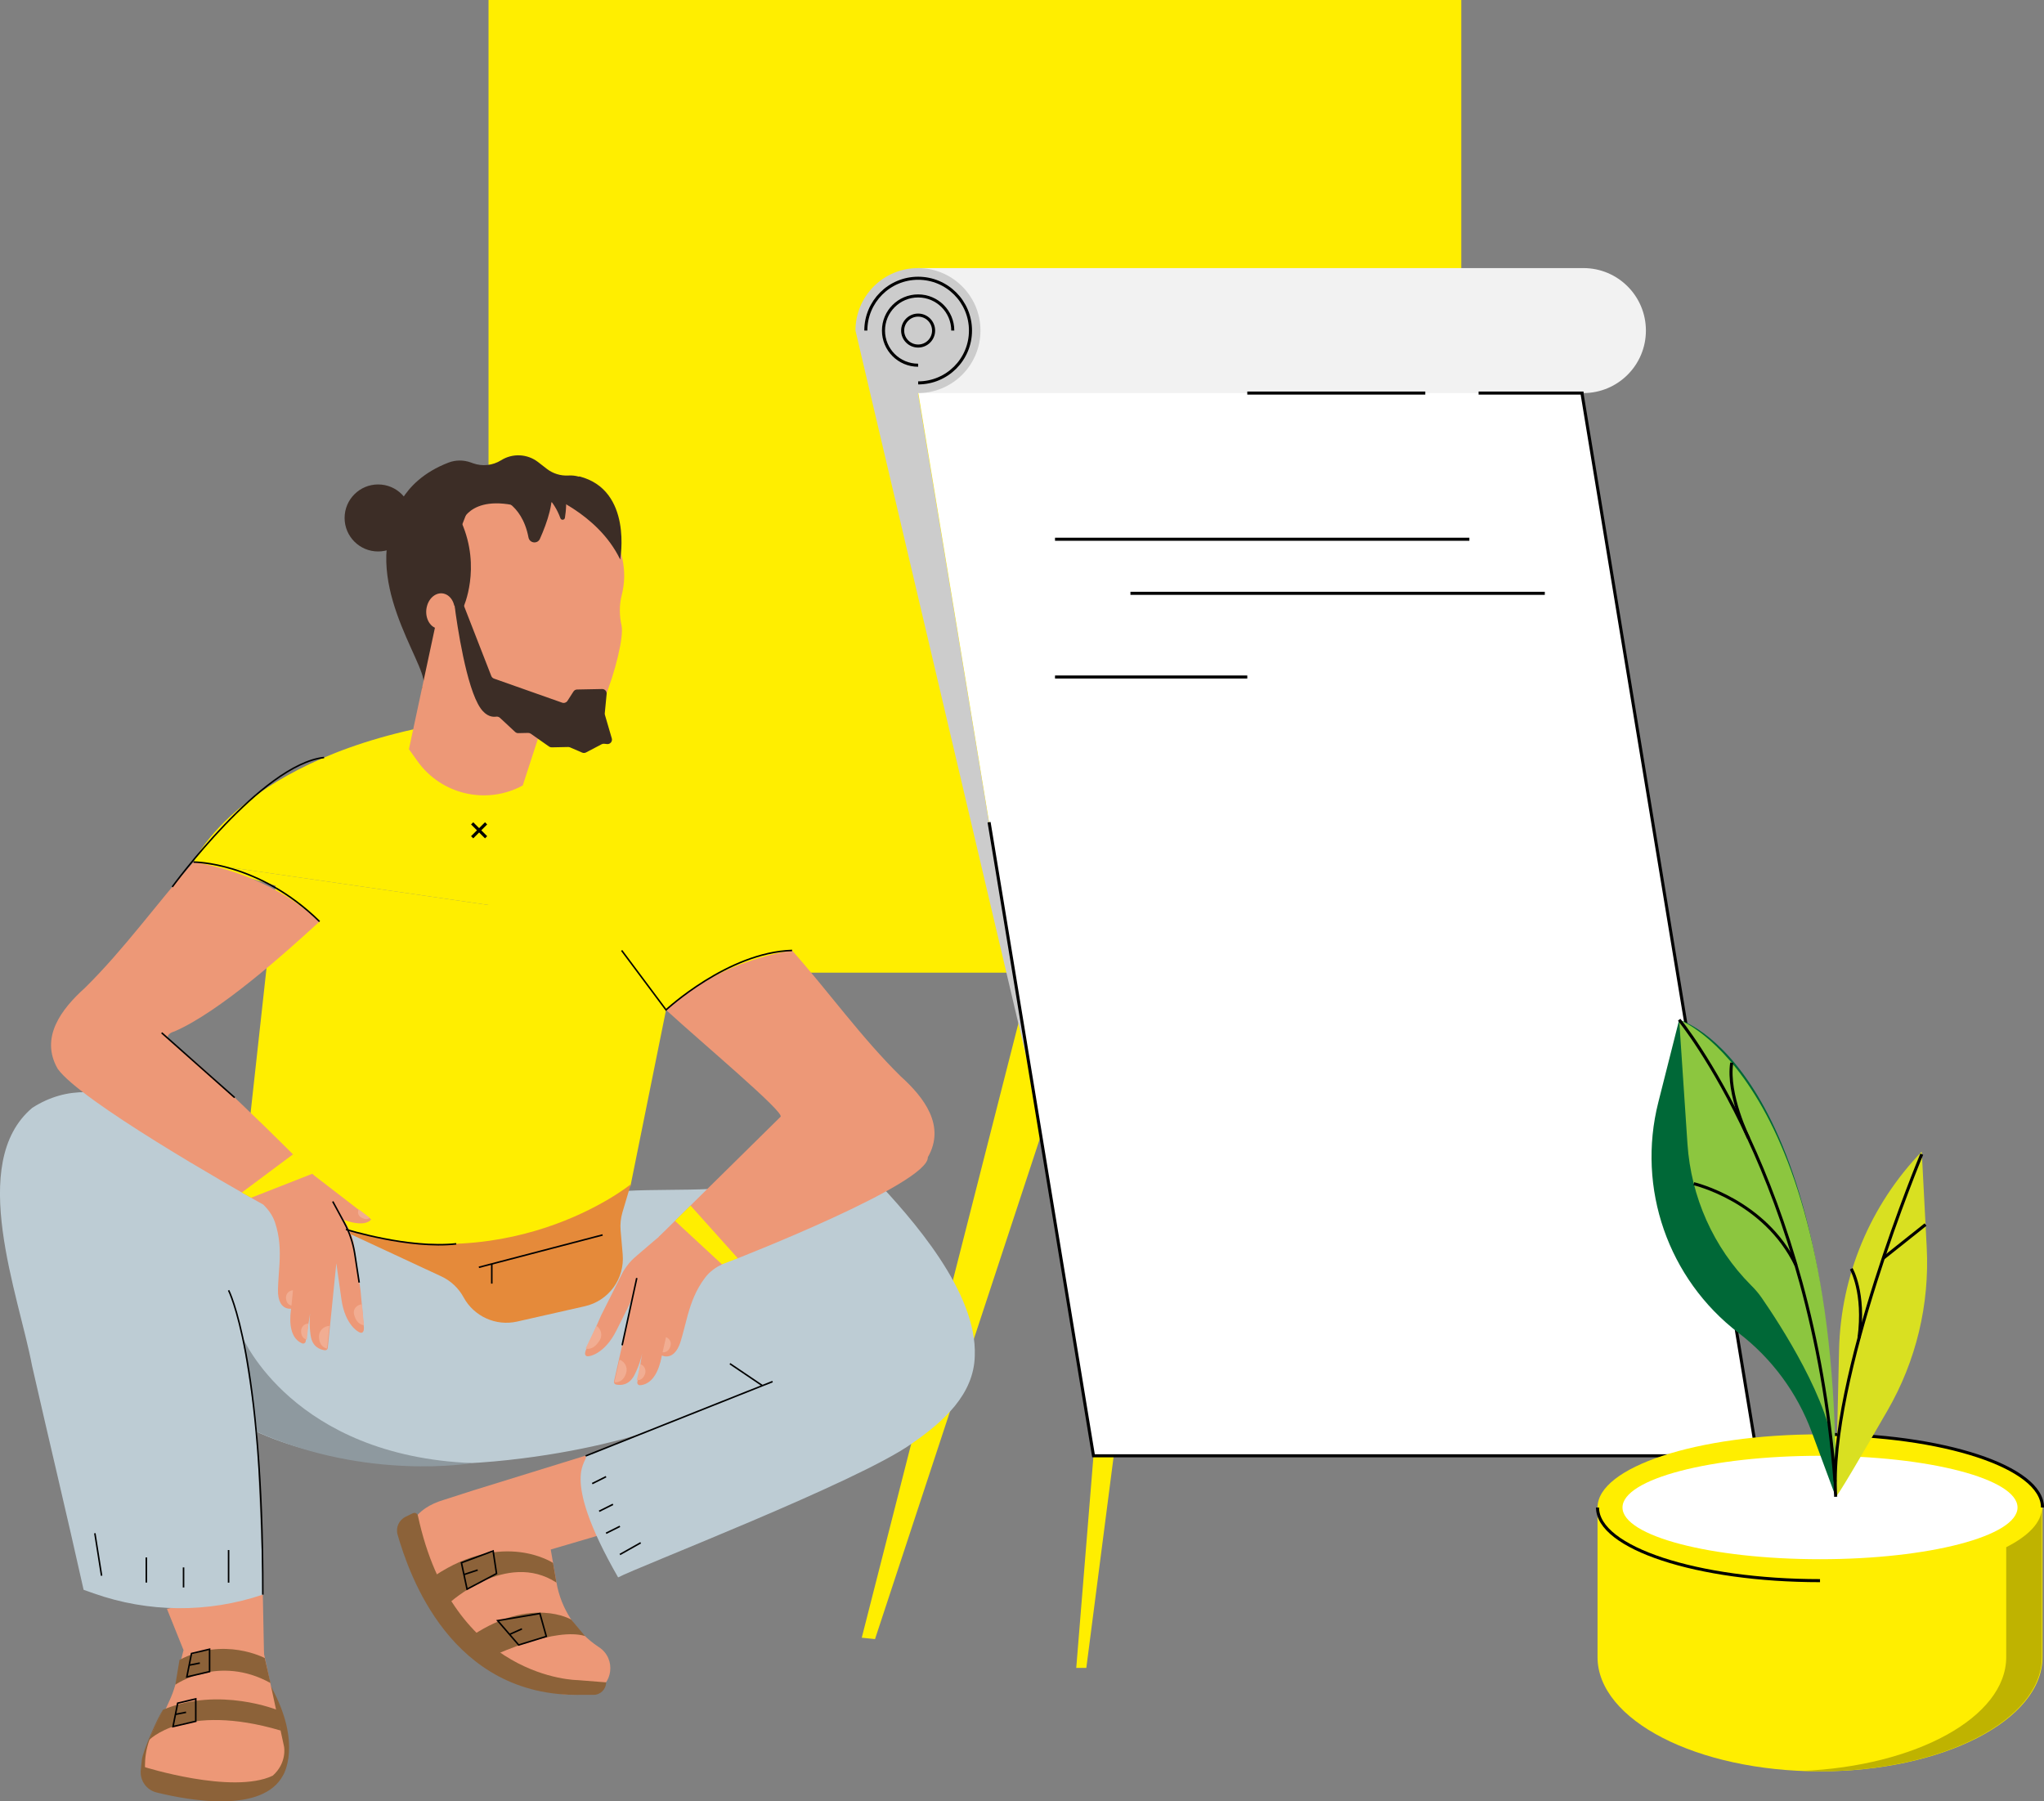 <svg xmlns="http://www.w3.org/2000/svg" id="Capa_2" viewBox="0 0 667.17 588.03"><rect x="0" y="0" width="667.17" height="588.03" fill="#808080" stroke="none"/><defs><style>.cls-1{fill:#3c2d26;}.cls-2{fill:#f1ad92;}.cls-3{fill:#d9e021;}.cls-4{fill:#bdccd4;}.cls-4,.cls-5,.cls-6,.cls-7,.cls-8,.cls-9,.cls-10{fill-rule:evenodd;}.cls-11{fill:#8cc63f;}.cls-12{fill:#ccc;}.cls-5{fill:#e58a3a;}.cls-13{fill:#bfb300;}.cls-6,.cls-14{fill:#fe0;}.cls-15{fill:#f79068;}.cls-16{fill:#fff;}.cls-17,.cls-18,.cls-10{fill:none;stroke:#000;stroke-miterlimit:10;}.cls-17,.cls-10{stroke-width:.5px;}.cls-19{fill:#f2f2f2;}.cls-8,.cls-20{fill:#ed9877;}.cls-21{fill:#006837;}.cls-22{fill:#8e999f;}.cls-9{fill:#8c6239;}</style></defs><g id="Capa_1-2"><rect class="cls-14" x="159.46" width="317.51" height="317.51"></rect><polygon class="cls-14" points="343.61 290.12 281.28 534.61 285.61 535.06 352.24 332.74 343.61 290.12"></polygon><path class="cls-9" d="M47.33,577.32l1.94-10.7,3.92-8.5c-1.66,2.33-6.6,13.55-6.9,16.39l-.34,3.29c-.35,3.38,1.83,6.5,5.13,7.32,11.02,2.72,34.69,6.87,41.33-5.63,0,0,6.4-10.21-3.96-28.97l-41.12,26.8Z"></path><path class="cls-15" d="M180.65,256.07l8.58-16.76"></path><polygon class="cls-20" points="54.49 525.19 59.91 538.67 86.17 539.9 85.74 518.2 54.49 525.19"></polygon><path class="cls-8" d="M154.71,486.44l-9.86,3.17c-9.46,2.81-13.18,9.19-11.09,17.04,3.67,13.76,12.51,33.33,33.63,41.84,13.1,5.28,21.25,5.53,26.31,3.81,6.42-2.17,7.5-10.84,1.84-14.58-.07-.05-.14-.1-.22-.14-7.23-4.82-12.19-12.39-13.68-20.96l-2.37-13.6-24.56-16.58Z"></path><path class="cls-8" d="M195.56,473.8l2.26,26.71-18.26,5.37-8.51.51c-10.5.62-18.92-8.97-16.52-19.22.06-.24.12-.48.19-.73h0s40.85-12.64,40.85-12.64Z"></path><path class="cls-4" d="M284.91,384.23c-8.89,9.01-33.88,3.53-51.3,3.2,1.23-2.45,8.87,1.76,9.94-.82-13.21,3.32-37.64.25-50.81,3.75,1.78,4.33-102.34,7.71-110.21-.67-2.37-2.52-4.81-4.96-7.31-7.33-16.53-15.44-41.84-35.39-64.68-20.73-21.33,17.96-4.43,61.04-.07,84.23,5.54,24.38,11.39,48.7,16.82,73.11l3.26,1.15c17.84,6.32,37.29,6.47,55.22.43-.22-17.21-1.39-34.4-1.77-51.61l-.06-1.52c.27.12.57.3.93.45,47.16,20.75,114.61,3.95,126.37-.6-5.52,2.2-18.31,7.35-20.09,7.99,1.28,1.93-9.17,5.18,10.61,39.66,5.99-3.27,78.48-31.24,95.85-43.68l.59-.41c9.66-6.76,19.72-15.63,19.97-28.25.83-20.69-20.26-44.66-33.28-58.36Z"></path><path class="cls-6" d="M63.16,281.41s15.54-34.58,83.99-45.66c0,0,55.84-8.93,114.29,74.51"></path><path class="cls-6" d="M261.44,310.26s-15.72-2.88-44.04,19.41l-11.61,57.48h0c-27.88,21.13-43.49,33.77-97.27,13.04l-29.58-10.91,11.01-100.16-26.79-7.71"></path><path class="cls-7" d="M77.93,416.5l.91.7"></path><path class="cls-8" d="M234.8,413.1c1.75-.87,3.92-1.98,6.01-2.36,0,0,62.39-24.36,62.04-32.98,5.91-10.26-1.26-19.57-8.84-26.39-12.93-12.73-23.46-27.56-35.48-41.11-15.17,2.52-29.82,8.99-41.14,19.41,11.59,10.64,38.97,33.57,37.38,34.89l-39.83,39.27,19.85,9.27Z"></path><line class="cls-17" x1="30.96" y1="500.51" x2="33.16" y2="514.37"></line><line class="cls-17" x1="47.76" y1="508.4" x2="47.76" y2="516.61"></line><line class="cls-17" x1="59.91" y1="511.66" x2="59.91" y2="518.2"></line><line class="cls-17" x1="74.61" y1="505.99" x2="74.61" y2="516.63"></line><path class="cls-10" d="M191.16,475.27l61.01-24.27"></path><line class="cls-17" x1="209.12" y1="503.62" x2="202.34" y2="507.44"></line><line class="cls-17" x1="202.34" y1="498.25" x2="197.82" y2="500.51"></line><line class="cls-17" x1="200.08" y1="491.07" x2="195.56" y2="493.33"></line><line class="cls-17" x1="197.82" y1="482.04" x2="193.3" y2="484.3"></line><line class="cls-17" x1="238.25" y1="445.16" x2="248.85" y2="452.32"></line><path class="cls-8" d="M59.91,538.67s17.03-12.7,26.04.19l6.77,31.31s4.17,21.14-42.37,12.63h0c-1.72-1.09-2.85-2.93-2.98-4.96-.25-3.87.29-10.51,5.42-17.12l2.59-5.7c1.38-3.02,2.32-6.23,2.81-9.51l1.71-6.83Z"></path><path class="cls-10" d="M202.91,310.26l14.49,19.41s20.18-18.78,41.14-19.41"></path><path class="cls-1" d="M138.18,225.47h0c-.47-.21-.62-.81-.28-1.2,3.71-4.41-18.77-30.74-9.61-54.03,0,0,1.71-12.93,18.1-19.23,2.34-.9,4.94-.89,7.3-.04l.69.25c3.05,1.1,6.44.74,9.19-.98h0c3.75-2.35,8.57-2.11,12.07.6l2.82,2.19c2.02,1.57,4.55,2.35,7.11,2.19h0c4.68-.29,8.92,2.77,10.12,7.3h0c.55,2.07.49,4.26-.18,6.29l-19.54,59.52-34.19-9.25"></path><path class="cls-20" d="M142.39,202.98c-5.33.99,14.43-46.73,14.43-46.73l36.23,9.26s14.21,11.95,9.87,28.83c-.84,3.26-.75,6.67-.03,9.96.75,3.45-2.01,15.21-5.9,24.52l-4.69,10.5-15.85-.81-5.82,17.9h0c-11.82,6.42-26.58,3-34.38-7.96l-2.77-3.89,8.9-41.58Z"></path><path class="cls-1" d="M149.82,196.22c-.87.02-1.53.78-1.42,1.65.78,5.95,3.79,26.63,8.44,33.31,1.97,2.83,4.09,2.92,5.12,2.76.45-.07.9.09,1.24.4l4.94,4.59c.28.26.64.4,1.02.39l3.24-.07c.31,0,.62.09.87.27l5.93,4.17c.25.18.56.27.87.27l5.38-.11c.21,0,.42.04.61.12l3.96,1.71c.41.17.87.16,1.26-.05l5.1-2.68c.26-.13.54-.19.83-.16l.93.1c1.03.11,1.85-.87,1.55-1.86l-2.24-7.66c-.05-.18-.07-.37-.05-.55l.61-6.3c.08-.87-.61-1.62-1.48-1.6l-8.16.16c-.49,0-.94.26-1.2.67l-1.95,3.04c-.37.57-1.08.81-1.72.59l-22.26-7.86c-.4-.14-.72-.45-.88-.85l-9.15-23.49c-.22-.57-.78-.94-1.39-.93h0Z"></path><circle class="cls-1" cx="123.42" cy="169.08" r="10.94"></circle><path class="cls-1" d="M196.52,165.68c-13.33-6.03-22.72.98-22.72.98-19.83-7-23.15,3.88-23.15,3.88,6.53,14.92.59,27.74.59,27.74l-23.65-4.49,4.49-26.37,21-11.34,15.69-2.31,27.76,11.91Z"></path><path class="cls-20" d="M148.17,201.14c-.85,3.07-3.5,4.81-5.93,3.9s-3.71-4.15-2.86-7.22,3.5-4.81,5.93-3.9,3.71,4.15,2.86,7.22Z"></path><path class="cls-1" d="M161.99,162.25s8.26,1.46,10.51,13.19c.36,1.9,2.94,2.23,3.73.46,2.36-5.3,4.95-12.67,3.47-17.15"></path><path class="cls-1" d="M176.35,160.1s4.35,2.88,6.57,9.07c.27.74,1.35.63,1.47-.14.37-2.29.66-5.52.09-8.51-1.03-5.4-8.14-.42-8.14-.42Z"></path><path class="cls-5" d="M106.73,399.29l37.31,17.36c3.09,1.44,5.64,3.83,7.27,6.83h0c3.4,6.26,10.55,9.5,17.5,7.92l22.09-5c7.77-1.76,13.04-8.98,12.35-16.92l-.68-7.82c-.17-1.99.03-4,.6-5.92l2.72-9.15s-41.09,33.49-99.15,12.69Z"></path><path class="cls-20" d="M118.44,429.54l-.04-.46-.73-7.93-2.12-14.67c-.05-.46-.15-.96-.28-1.5,0,0,0-.01,0-.01-.21-.82-.49-1.71-.81-2.53-.3-.77-.63-1.48-.96-2.06-.24-.42-.51-.88-.8-1.37-1.94-3.31-4.79-8-7.54-12.38-.64-1.01-33.37-34.38-49.61-46.84-1.59-1.32-.59-2.54,1.45-3.12,14.59-6.36,35.71-25.21,47.3-35.85-11.32-10.42-25.97-16.89-41.14-19.41-12.02,13.55-22.55,28.38-35.48,41.11-7.58,6.82-14.75,16.13-8.84,26.39,7.37,10.41,56.35,38.34,67.15,44.35,1.64,1.64,3.01,3.52,3.77,5.76,1.59,4.74,1.7,9.07,1.48,13.33,0,.17-.02.34-.03.5-.15,2.65-.4,5.28-.48,7.96-.06,2.19.31,3.63.86,4.59,0,0,0,0,0,0,.3.52.65.89,1.01,1.16,0,0,.01,0,.02.01,1.15.84,2.39.63,2.39.63,0,.05-.01.1-.02.15-.19,1.36-.26,2.56-.24,3.61.02,1.15.14,2.12.35,2.96,0,.01,0,.02,0,.04.31,1.27.79,2.2,1.32,2.89.01.02.02.03.04.04.75.95,1.6,1.42,2.23,1.65.48.18,1-.14,1.08-.65l.02-.15.05-.28.75-4.77.07-.42.38-2.38s0,0,0,0l.2-1.29c-.07.63-.14,1.43-.16,2.36h0c-.03,1.4.03,3.1.31,5,.56,3.87,3.29,4.66,4.68,4.81.45.05.86-.28.91-.73l.03-.26.03-.29.3-3c.01-.12.03-.24.04-.36l.22-2.17.03-.29.56-5.52c0-.09.02-.18.03-.28l.03-.33.06-.6,1.41-13.98.06-.57s0,.04.02.16c0,0,0,0,0,0,.09.62.44,3.17,1.65,11.66.59,4.13,1.99,6.9,3.39,8.61.02.03.03.05.05.07.75.9,1.49,1.5,2.11,1.86,0,0,0,0,0,0,.18.1.35.19.51.25.45.18.99.07,1.19-.69.01-.06.03-.12.04-.18.03-.19.05-.42.04-.68l-.36-3.93Z"></path><path class="cls-2" d="M118.15,425.76h0c-1.83.21-2.99,1.67-2.59,3.27s1.29,3.34,3.23,3.58l-.64-6.85Z"></path><path class="cls-2" d="M107.52,432.82h0c-1.9.05-3.42,1.6-3.4,3.5s.75,3.43,2.64,3.93l.75-7.43Z"></path><path class="cls-2" d="M100.69,432.04h0c-1.35.03-2.43,1.14-2.41,2.49s.53,2.44,1.88,2.79l.53-5.28Z"></path><path class="cls-2" d="M95.63,421.2h0c-1.27.03-2.29,1.08-2.28,2.35s.5,2.3,1.78,2.64l.5-4.99Z"></path><polygon class="cls-6" points="78.94 389.27 95.63 376.82 103.54 382.53 81.97 390.99 78.94 389.27"></polygon><path class="cls-10" d="M63.16,281.41s21.25-.13,41.14,19.41"></path><path class="cls-20" d="M121.19,398.08l-19.34-14.9-2.13,8.72s17.05,11.17,21.46,6.17Z"></path><path class="cls-10" d="M108.61,392.21l3.73,6.87c1.75,3.22,2.92,6.71,3.48,10.33l1.42,9.27"></path><path class="cls-2" d="M117.11,394.77h0c-.52.92-.21,2.09.71,2.62s2.06.9,2.84.13l-3.55-2.75Z"></path><line class="cls-17" x1="52.76" y1="337.14" x2="76.6" y2="358.3"></line><path class="cls-22" d="M79.18,436.54s16.45,38.73,74.93,41.06c0,0-34.16,5.94-70.15-10.18l-4.78-30.88Z"></path><path class="cls-17" d="M74.61,421.2s11.22,21.5,11.17,99.35"></path><path class="cls-20" d="M235.64,412.72c-2.11,1.05-4.03,2.42-5.48,4.33-3.06,4.04-4.55,8.18-5.71,12.35-.05.16-.09.33-.13.49-.71,2.59-1.31,5.2-2.1,7.81-.64,2.13-1.47,3.4-2.31,4.14,0,0,0,0,0,0-.46.4-.91.65-1.35.79,0,0-.01,0-.02,0-1.37.44-2.5-.16-2.5-.16,0,.05-.02.1-.03.15-.25,1.37-.57,2.54-.93,3.55-.39,1.1-.82,2-1.28,2.73,0,.01-.01.02-.02.03-.7,1.12-1.47,1.86-2.2,2.35-.02.01-.03.02-.05.03-1.03.67-2,.85-2.68.87-.52.01-.92-.46-.83-.97l.03-.15.05-.29.81-4.83.07-.42.4-2.41s0,0,0,0l.22-1.31c-.13.63-.33,1.42-.61,2.32h0c-.42,1.36-1.02,2.97-1.9,4.71-1.79,3.54-4.66,3.42-6.04,3.12-.45-.1-.73-.54-.64-.99l.06-.26.06-.29.68-2.99c.03-.12.05-.24.08-.36l.49-2.15.06-.29,1.24-5.49c.02-.09.04-.18.06-.27l.07-.33.13-.59,3.14-13.9.13-.56s-.02.04-.07.15c0,0,0,0,0,0-.28.56-1.45,2.91-5.34,10.68-1.89,3.79-4.13,6-6.03,7.19-.02.02-.05.03-.07.05-1.01.63-1.92.97-2.62,1.11,0,0,0,0-.01,0-.21.04-.4.07-.57.08-.49.03-.98-.25-.93-1.05,0-.06.01-.12.02-.18.03-.2.09-.42.18-.67l1.61-3.67.19-.43,3.25-7.39,6.75-13.43c.19-.42.45-.88.75-1.35,0,0,0,0,0-.01.46-.73,1.02-1.48,1.59-2.17.53-.64,1.08-1.22,1.59-1.67.37-.33.77-.68,1.21-1.06,2.93-2.56,7.18-6.15,11.24-9.48l16.3,12.53Z"></path><path class="cls-2" d="M194.7,432.79h0c1.59,1.08,2.04,3.24.98,4.85-1.07,1.62-2.63,3.13-4.52,2.52l3.55-7.37Z"></path><path class="cls-2" d="M202.21,443.85h0c1.81.65,2.77,2.64,2.14,4.46s-1.82,3.06-3.81,2.93l1.67-7.39Z"></path><path class="cls-2" d="M209.03,445.3h0c1.29.46,1.97,1.88,1.52,3.17s-1.29,2.17-2.71,2.08l1.19-5.25Z"></path><path class="cls-2" d="M217.39,436.49h0c1.22.44,1.86,1.77,1.44,2.99s-1.22,2.05-2.56,1.97l1.12-4.96Z"></path><path class="cls-1" d="M177.32,161s17.76,6.28,25.11,21.65c0,0,4.18-22.69-13.33-27.13l-11.78,5.49Z"></path><line class="cls-17" x1="196.69" y1="403.13" x2="156.31" y2="413.69"></line><line class="cls-17" x1="160.52" y1="419.02" x2="160.52" y2="412.59"></line><line class="cls-18" x1="154.11" y1="268.77" x2="158.66" y2="273.31"></line><line class="cls-18" x1="158.66" y1="268.77" x2="154.11" y2="273.31"></line><path class="cls-17" d="M112.93,401.33s20.57,6.44,35.99,4.7"></path><path class="cls-10" d="M56.22,289.52s29.2-40.01,49.57-42.24"></path><path class="cls-9" d="M57.24,549.95s14.16-9.93,31.05-.55l-1.87-8.15s-13.35-7.12-27.83.61l-1.36,8.09Z"></path><path class="cls-9" d="M48.43,568.22s11.62-12.63,43.16-3.32l-.8-6.6s-19.2-7.9-37.6-.17l-4.76,10.1Z"></path><polygon class="cls-10" points="58 555.97 56.47 563.62 63.9 561.89 63.9 554.57 58 555.97"></polygon><line class="cls-17" x1="60.72" y1="558.95" x2="57.27" y2="559.63"></line><polygon class="cls-10" points="62.51 539.76 60.98 547.41 68.41 545.67 68.41 538.36 62.51 539.76"></polygon><line class="cls-17" x1="65.23" y1="542.88" x2="61.78" y2="543.56"></line><path class="cls-9" d="M134.75,493.98l-2.36,1.15c-2.18,1.06-3.29,3.52-2.61,5.85,3.73,12.85,17.3,53.07,59.71,52.28h4.26c2.25,0,4.08-1.82,4.08-4.08h0s-9.25-.73-9.25-.73c0,0-40.65-.09-52.17-53.66-.16-.74-.96-1.14-1.64-.81Z"></path><path class="cls-9" d="M190.95,534.06l-4.5-5.37s-12.79-7.62-32.12,5.08l7.98,6.13s19.06-8.73,28.64-5.84Z"></path><path class="cls-9" d="M180.52,510.2s-16.15-10.82-38.61,4.17l4.67,8.97s18.73-17.35,35.05-6.72l-1.12-6.43Z"></path><polygon class="cls-10" points="162.43 529.03 169.3 536.98 178.32 534.19 176.23 526.7 162.43 529.03"></polygon><line class="cls-17" x1="170.37" y1="531.72" x2="166.25" y2="533.56"></line><polygon class="cls-10" points="150.61 510.13 152.45 518.76 162.07 513.67 160.96 506.29 150.61 510.13"></polygon><line class="cls-17" x1="155.92" y1="512.51" x2="151.44" y2="513.99"></line><path class="cls-9" d="M46.95,576.76s28.85,9.11,42.06,2.9v2.26s-14.49,11.13-39.85,1.75c0,0-3.69-3.63-2.21-6.92Z"></path><line class="cls-17" x1="207.85" y1="417.2" x2="203.07" y2="439.14"></line><polygon class="cls-14" points="225.39 393.53 220.32 398.53 235.64 412.72 240.81 410.74 225.39 393.53"></polygon><polygon class="cls-16" points="573.52 475.22 356.92 475.22 299.68 127.91 516.29 127.91 573.52 475.22"></polygon><path class="cls-19" d="M516.83,128.31c11.27,0,20.4-9.13,20.4-20.4s-9.13-20.4-20.4-20.4h-217.2l.05,40.8h217.15Z"></path><path class="cls-12" d="M299.63,128.31c11.27,0,20.4-9.13,20.4-20.4s-9.13-20.4-20.4-20.4-20.4,9.13-20.4,20.4l57.41,244.26-37.01-223.86Z"></path><path class="cls-18" d="M282.61,107.91c0-9.43,7.64-17.08,17.08-17.08s17.08,7.64,17.08,17.08-7.64,17.08-17.08,17.08"></path><line class="cls-18" x1="482.62" y1="128.31" x2="516.83" y2="128.31"></line><line class="cls-18" x1="344.36" y1="176.03" x2="479.61" y2="176.03"></line><line class="cls-18" x1="344.36" y1="221" x2="407.12" y2="221"></line><line class="cls-18" x1="368.98" y1="193.68" x2="504.23" y2="193.68"></line><polyline class="cls-14" points="356.92 475.22 351.29 544.47 354.58 544.47 363.52 475.27"></polyline><line class="cls-18" x1="465.22" y1="128.31" x2="407.12" y2="128.31"></line><polyline class="cls-18" points="322.84 268.4 356.92 475.22 573.52 475.22 516.29 127.91"></polyline><path class="cls-14" d="M521.44,492.1v48.83c0,20.6,32.51,37.3,72.62,37.3s72.62-16.7,72.62-37.3v-48.83"></path><ellipse class="cls-14" cx="594.06" cy="492.1" rx="72.62" ry="23.88"></ellipse><path class="cls-18" d="M594.06,468.22c40.1,0,72.62,10.69,72.62,23.88"></path><path class="cls-18" d="M594.06,515.98c-40.1,0-72.62-10.69-72.62-23.88"></path><ellipse class="cls-16" cx="594.06" cy="492.1" rx="64.47" ry="16.88"></ellipse><path class="cls-21" d="M599.18,488.59c0-141.77-51.09-155.7-51.09-155.7l-6.81,26.94c-7.1,28.07,3.2,57.67,26.19,75.28h0c10.86,8.32,19.14,19.53,23.89,32.36l7.82,21.13Z"></path><path class="cls-11" d="M599.18,488.59l-.6-13.42c-.77-17.29-18.02-43.51-23.54-51.49-.98-1.42-2.09-2.73-3.31-3.94-.07-.07-.14-.14-.21-.21-12.29-12.35-19.57-28.82-20.73-46.2l-2.7-40.43s52.3,19.07,51.09,155.7Z"></path><path class="cls-3" d="M627.27,375.93l1.62,31.29c.96,18.57-3.46,37.02-12.75,53.13-8.23,14.28-16.98,29.22-16.97,28.24s.58-25.49,1.11-48.02c.57-24.17,10.2-47.24,26.98-64.64h0Z"></path><path class="cls-18" d="M548.09,332.89s43.35,52.56,50.87,150.77"></path><path class="cls-18" d="M552.86,386.4s23.22,5.41,33.39,26.68"></path><path class="cls-18" d="M565.24,346.91c-1.57,10.47,5.52,24.65,5.52,24.65"></path><path class="cls-18" d="M627.27,376.76s-30.72,73.47-28.09,111.84"></path><line class="cls-18" x1="628.51" y1="399.74" x2="614.69" y2="410.74"></line><path class="cls-18" d="M604.25,414.18s4.54,7.69,2.54,22.61"></path><path class="cls-13" d="M654.84,505.06v35.87c0,19.59-29.42,35.64-66.8,37.17,1.92.08,3.86.13,5.82.13,40.1,0,72.62-16.7,72.62-37.3v-48.83c0,4.78-4.29,9.23-11.64,12.96Z"></path><circle class="cls-18" cx="299.68" cy="107.91" r="5.05"></circle><path class="cls-18" d="M299.68,119.22c-6.25,0-11.31-5.06-11.31-11.31s5.06-11.31,11.31-11.31,11.31,5.06,11.31,11.31"></path></g></svg>